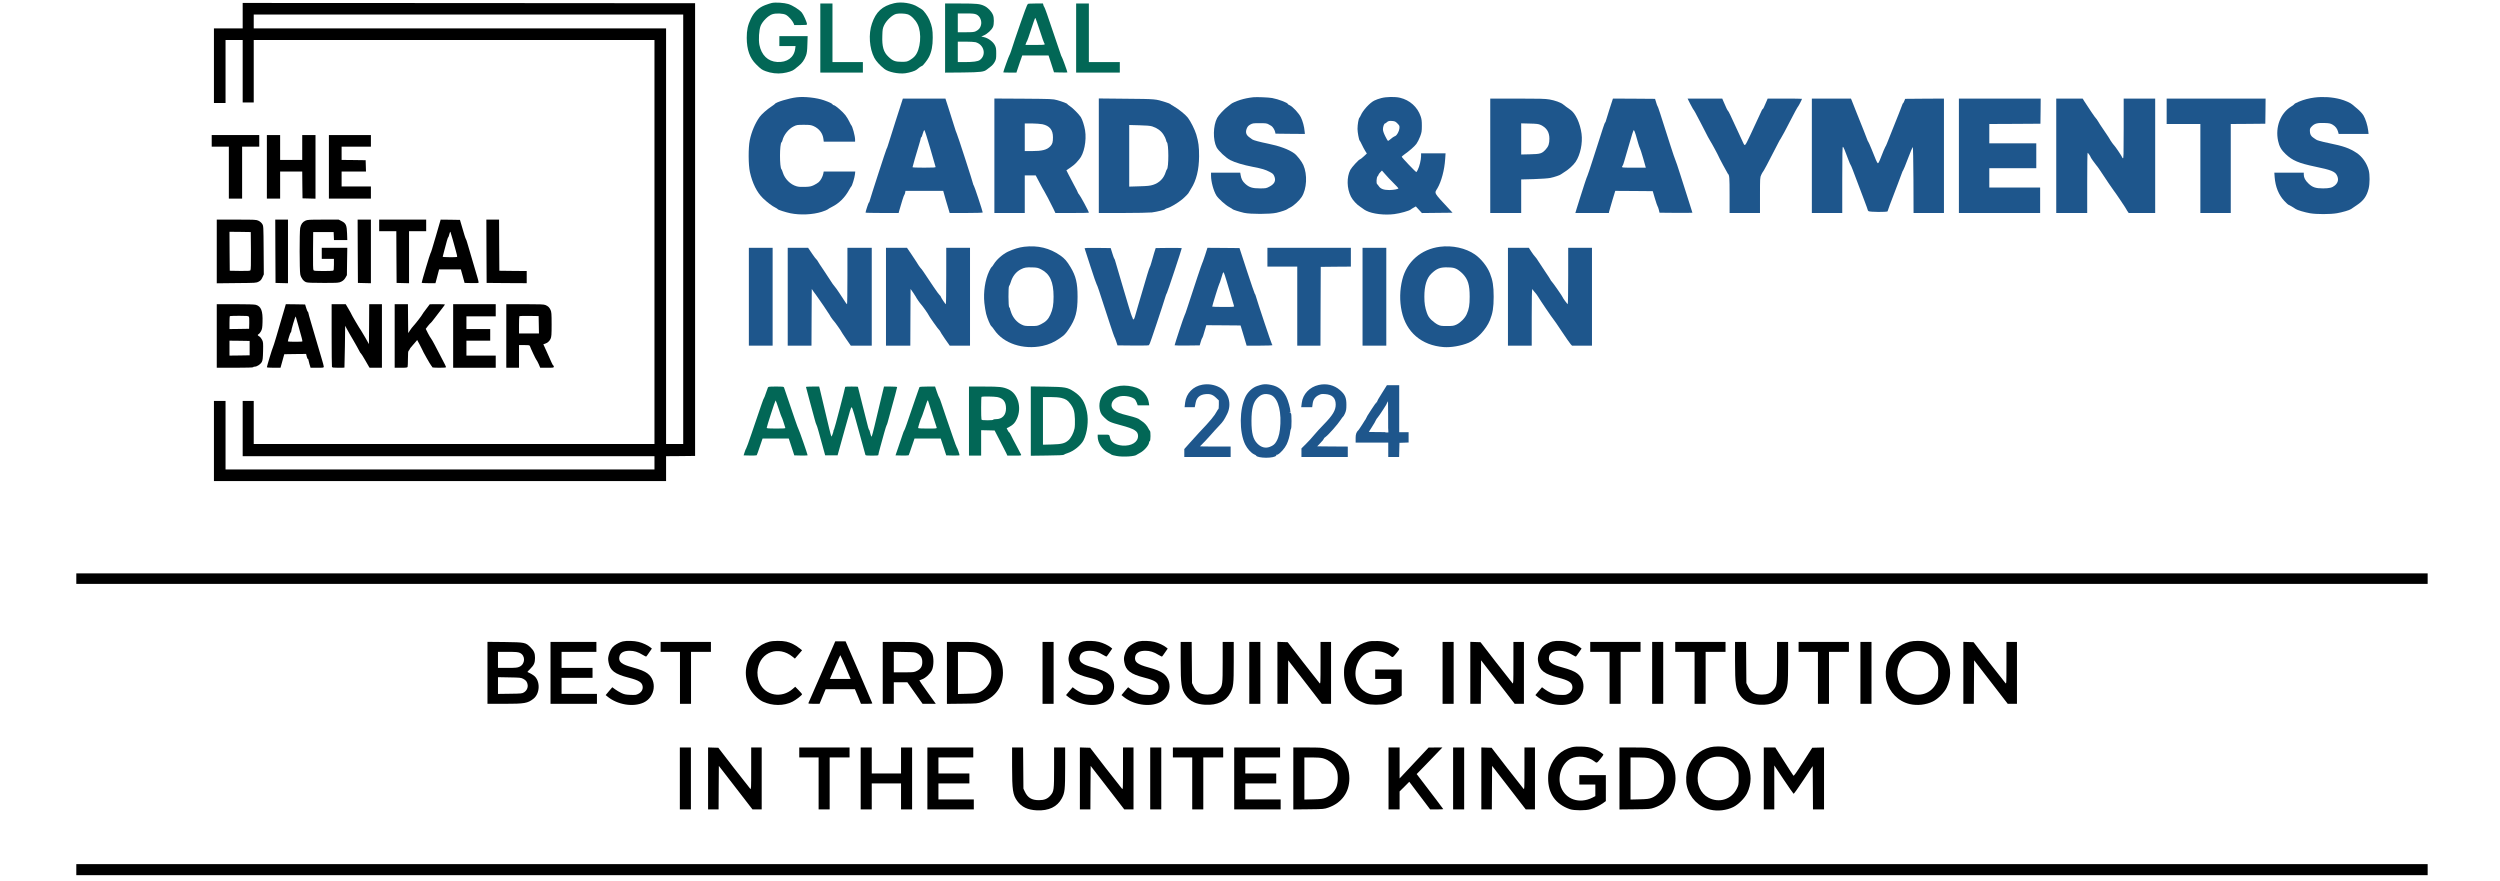 <svg width="193" height="68" viewBox="0 0 193 68" fill="none" xmlns="http://www.w3.org/2000/svg"><path d="M59.586 0.228C59.492 0.245 59.257 0.326 59.061 0.398C58.557 0.595 58.224 0.915 57.968 1.44C57.73 1.943 57.648 2.319 57.648 2.924C57.653 3.838 57.879 4.473 58.37 4.964C58.749 5.34 58.809 5.382 59.116 5.498C59.522 5.651 60.008 5.707 60.418 5.651C60.819 5.6 61.199 5.472 61.331 5.352C61.382 5.306 61.523 5.19 61.647 5.096C61.911 4.892 62.103 4.623 62.223 4.29C62.291 4.102 62.317 3.906 62.33 3.415L62.351 2.788H61.258H60.166V3.172V3.556H60.789H61.416L61.386 3.778C61.297 4.439 60.759 4.832 60 4.785C59.283 4.742 58.784 4.26 58.626 3.466C58.549 3.074 58.596 2.314 58.72 1.998C58.856 1.653 59.3 1.205 59.616 1.102C59.906 1.004 60.461 1.03 60.682 1.149C60.866 1.243 61.178 1.597 61.263 1.794L61.318 1.934H61.809C62.223 1.934 62.3 1.926 62.3 1.866C62.3 1.734 62.031 1.128 61.903 0.974C61.719 0.748 61.19 0.415 60.853 0.309C60.537 0.211 59.868 0.168 59.586 0.228Z" fill="#026756"></path><path d="M69.024 0.249C68.107 0.467 67.624 0.911 67.313 1.824C67.036 2.626 67.117 3.736 67.496 4.461C67.629 4.717 67.927 5.046 68.273 5.319C68.58 5.566 69.357 5.724 69.89 5.656C70.232 5.609 70.663 5.472 70.765 5.378C70.876 5.272 71.132 5.092 71.175 5.092C71.239 5.092 71.597 4.636 71.713 4.405C71.917 4.004 72.007 3.543 72.007 2.916C72.007 2.293 71.96 2.033 71.746 1.525C71.623 1.235 71.303 0.795 71.158 0.719C71.111 0.693 70.978 0.612 70.859 0.535C70.411 0.241 69.588 0.113 69.024 0.249ZM70.082 1.107C70.334 1.192 70.671 1.529 70.838 1.871C71.179 2.554 71.068 3.829 70.629 4.329C70.539 4.435 70.36 4.576 70.236 4.644C70.027 4.76 69.967 4.772 69.6 4.772C69.114 4.772 68.917 4.7 68.589 4.384C68.209 4.026 68.085 3.603 68.115 2.763C68.128 2.276 68.145 2.182 68.248 1.96C68.423 1.585 68.849 1.175 69.169 1.077C69.365 1.022 69.873 1.034 70.082 1.107Z" fill="#026756"></path><path d="M18.735 1.209V2.19H17.625H16.516V5.071V7.951H16.964H17.412V5.519V3.087H18.073H18.735V5.497V7.908H19.161H19.588V5.497V3.087H35.056H50.525V18.683V34.279H35.056H19.588V32.615V30.951H19.161H18.735V33.085V35.218H34.63H50.525V35.73V36.242H33.968H17.412V33.597V30.951H16.964H16.516V34.045V37.139H33.968H51.421V36.178V35.218L52.543 35.21L53.661 35.197V17.723V0.249L36.2 0.236L18.735 0.228V1.209ZM52.744 17.701V34.279H52.082H51.421V18.235V2.19H35.504H19.588V1.657V1.124H36.166H52.744V17.701Z" fill="black"></path><path d="M63.328 2.937V5.604H64.971H66.614V5.199V4.793H65.44H64.267V2.532V0.27H63.797H63.328V2.937Z" fill="#026756"></path><path d="M72.961 2.941V5.608L74.318 5.596C75.743 5.579 75.965 5.549 76.195 5.361C76.247 5.318 76.375 5.22 76.481 5.139C76.601 5.054 76.725 4.904 76.793 4.776C76.895 4.584 76.908 4.512 76.908 4.132C76.908 3.769 76.895 3.675 76.805 3.496C76.677 3.232 76.298 2.946 75.982 2.873L75.756 2.818L75.935 2.741C76.221 2.621 76.562 2.306 76.661 2.071C76.746 1.87 76.746 1.367 76.661 1.162C76.545 0.876 76.26 0.582 75.982 0.454C75.649 0.296 75.389 0.27 74.156 0.27H72.961V2.941ZM75.38 1.119C75.658 1.247 75.82 1.623 75.73 1.947C75.675 2.161 75.56 2.297 75.342 2.408C75.205 2.476 75.09 2.489 74.561 2.489H73.942V1.764V1.038H74.574C75.099 1.038 75.231 1.055 75.38 1.119ZM75.312 3.257C75.973 3.441 76.17 4.243 75.645 4.631C75.5 4.742 75.124 4.793 74.489 4.793H73.942V4.004V3.215H74.552C74.885 3.215 75.227 3.236 75.312 3.257Z" fill="#026756"></path><path d="M79.331 0.33C79.331 0.364 79.314 0.398 79.288 0.407C79.254 0.42 78.362 2.963 78.063 3.919C78.004 4.106 77.935 4.273 77.918 4.286C77.888 4.303 77.453 5.523 77.453 5.587C77.453 5.596 77.684 5.604 77.961 5.604H78.469L78.52 5.442C78.55 5.357 78.648 5.058 78.742 4.781L78.917 4.281H79.932H80.948L81.161 4.93L81.37 5.583L81.887 5.596C82.173 5.6 82.403 5.6 82.403 5.591C82.403 5.527 82.006 4.426 81.976 4.409C81.959 4.397 81.904 4.264 81.857 4.111C81.806 3.957 81.592 3.326 81.379 2.703C81.165 2.08 80.914 1.341 80.82 1.06C80.722 0.778 80.628 0.539 80.611 0.526C80.59 0.513 80.56 0.449 80.547 0.385L80.517 0.27H79.924C79.442 0.27 79.331 0.283 79.331 0.33ZM80.269 2.348C80.44 2.886 80.598 3.326 80.615 3.334C80.636 3.343 80.653 3.377 80.653 3.411C80.653 3.462 80.521 3.471 79.911 3.471H79.164L79.211 3.33C79.237 3.257 79.271 3.185 79.288 3.172C79.305 3.159 79.446 2.754 79.604 2.263C79.761 1.777 79.902 1.38 79.924 1.38C79.941 1.38 80.094 1.815 80.269 2.348Z" fill="#026756"></path><path d="M83.078 2.937V5.604H84.764H86.449V5.199V4.793H85.254H84.06V2.532V0.27H83.569H83.078V2.937Z" fill="#026756"></path><path d="M61.512 7.511C60.91 7.58 59.877 7.895 59.822 8.023C59.813 8.04 59.698 8.126 59.57 8.211C59.224 8.437 58.798 8.813 58.644 9.026C58.294 9.513 58.013 10.183 57.88 10.831C57.765 11.407 57.769 12.73 57.893 13.285C58.089 14.16 58.435 14.851 58.904 15.307C59.233 15.623 59.626 15.922 59.882 16.041C59.967 16.084 60.039 16.131 60.039 16.148C60.039 16.191 60.654 16.387 61.021 16.464C61.78 16.617 62.74 16.575 63.44 16.353C63.658 16.285 63.858 16.199 63.893 16.169C63.922 16.135 64.072 16.05 64.225 15.973C64.776 15.696 65.22 15.261 65.544 14.672C65.621 14.531 65.698 14.407 65.719 14.394C65.779 14.356 65.979 13.703 66.001 13.468L66.026 13.242H64.81H63.59L63.56 13.4C63.521 13.618 63.359 13.925 63.21 14.057C63.146 14.117 62.975 14.224 62.834 14.292C62.617 14.394 62.514 14.416 62.148 14.428C61.836 14.441 61.648 14.428 61.482 14.377C61.021 14.245 60.586 13.81 60.44 13.336C60.398 13.204 60.351 13.084 60.334 13.071C60.176 12.96 60.176 11.079 60.338 10.98C60.359 10.968 60.389 10.899 60.407 10.831C60.504 10.417 60.884 9.944 61.273 9.756C61.495 9.645 61.55 9.636 62.049 9.636C62.527 9.636 62.608 9.649 62.817 9.739C63.244 9.935 63.517 10.293 63.568 10.729L63.594 10.938H64.802H66.013V10.776C66.013 10.498 65.804 9.726 65.71 9.658C65.694 9.645 65.634 9.53 65.574 9.402C65.518 9.274 65.378 9.043 65.267 8.894C65.058 8.621 64.481 8.122 64.371 8.122C64.337 8.122 64.294 8.096 64.277 8.062C64.23 7.985 64.055 7.9 63.611 7.742C63.052 7.545 62.1 7.439 61.512 7.511Z" fill="#1E568C"></path><path d="M96.757 7.507C96.398 7.546 96.061 7.614 95.75 7.712C95.438 7.81 95.075 7.973 95.028 8.032C95.016 8.049 94.909 8.13 94.79 8.22C94.516 8.416 94.068 8.899 93.962 9.108C93.646 9.722 93.629 10.793 93.919 11.369C94.06 11.642 94.636 12.184 94.977 12.359C95.331 12.543 95.984 12.739 96.714 12.88C97.439 13.021 97.678 13.093 98.016 13.268C98.246 13.388 98.305 13.439 98.37 13.592C98.523 13.942 98.404 14.198 97.994 14.412C97.76 14.536 97.717 14.544 97.273 14.544C96.692 14.544 96.441 14.467 96.142 14.198C95.924 14.006 95.826 13.819 95.775 13.507L95.745 13.328H94.619H93.492V13.571C93.492 14.032 93.689 14.745 93.906 15.095C94.06 15.338 94.61 15.833 94.905 15.991C95.033 16.059 95.144 16.131 95.156 16.148C95.186 16.191 95.639 16.336 96.035 16.43C96.526 16.541 98.058 16.541 98.549 16.426C98.903 16.345 99.342 16.195 99.381 16.144C99.394 16.127 99.496 16.072 99.616 16.012C99.876 15.884 100.311 15.483 100.49 15.205C100.887 14.587 100.943 13.477 100.618 12.743C100.495 12.462 100.128 11.992 99.914 11.839C99.479 11.527 98.771 11.267 97.883 11.088C97.269 10.964 96.752 10.827 96.676 10.763C96.65 10.742 96.548 10.665 96.449 10.597C96.198 10.422 96.134 10.204 96.249 9.923C96.313 9.769 96.377 9.697 96.522 9.615C96.697 9.517 96.757 9.509 97.248 9.509C97.704 9.509 97.802 9.522 97.926 9.594C98.003 9.641 98.101 9.697 98.144 9.718C98.25 9.778 98.404 10.021 98.438 10.179L98.468 10.319L99.603 10.332L100.738 10.341L100.717 10.14C100.687 9.782 100.571 9.347 100.431 9.061C100.281 8.749 99.79 8.22 99.565 8.126C99.488 8.096 99.424 8.054 99.424 8.032C99.424 7.934 98.681 7.653 98.208 7.567C97.926 7.516 97.025 7.482 96.757 7.507Z" fill="#1E568C"></path><path d="M106.635 7.572C106.46 7.614 106.213 7.704 106.089 7.768C105.735 7.947 105.205 8.532 105.048 8.912C105.018 8.98 104.975 9.061 104.945 9.091C104.877 9.159 104.8 9.624 104.8 9.953C104.8 10.213 104.911 10.81 104.967 10.853C104.984 10.866 105.056 10.998 105.129 11.152C105.197 11.305 105.317 11.523 105.389 11.643L105.521 11.852L105.278 12.078C105.146 12.201 105.013 12.304 104.988 12.304C104.907 12.304 104.348 12.918 104.245 13.115C103.955 13.686 103.972 14.54 104.288 15.171C104.429 15.453 104.728 15.782 105.009 15.961C105.141 16.046 105.257 16.127 105.269 16.144C105.282 16.161 105.372 16.217 105.474 16.268C105.957 16.515 106.882 16.627 107.642 16.528C108.069 16.477 108.803 16.272 108.91 16.174C108.939 16.144 109.042 16.08 109.136 16.029L109.302 15.935L109.537 16.191L109.771 16.447L110.953 16.434L112.136 16.422L111.918 16.187C110.646 14.817 110.719 14.95 110.971 14.531C111.273 14.015 111.517 13.115 111.568 12.27L111.598 11.835H110.651H109.707V12.061C109.707 12.334 109.579 12.867 109.451 13.11C109.404 13.209 109.353 13.285 109.345 13.285C109.285 13.285 108.214 12.159 108.214 12.099C108.214 12.082 108.295 12.014 108.393 11.941C108.807 11.651 109.2 11.305 109.345 11.109C109.43 10.994 109.558 10.742 109.631 10.546C109.75 10.23 109.767 10.14 109.767 9.722C109.767 9.347 109.75 9.197 109.673 8.976C109.426 8.254 108.833 7.725 108.077 7.546C107.698 7.456 107.028 7.469 106.635 7.572ZM107.885 9.534C108.043 9.697 108.052 9.718 108.035 9.914C108.013 10.14 107.838 10.452 107.71 10.503C107.612 10.537 107.403 10.682 107.279 10.798C107.224 10.849 107.16 10.883 107.143 10.87C107.122 10.857 107.028 10.695 106.934 10.503C106.814 10.256 106.763 10.102 106.763 9.97C106.763 9.786 106.857 9.53 106.925 9.53C106.946 9.53 106.998 9.492 107.049 9.449C107.164 9.338 107.258 9.317 107.51 9.342C107.685 9.36 107.749 9.394 107.885 9.534ZM107.57 14.122C107.783 14.335 107.958 14.523 107.958 14.536C107.958 14.6 107.595 14.668 107.254 14.672C106.823 14.672 106.571 14.578 106.434 14.361C106.392 14.297 106.341 14.233 106.315 14.216C106.238 14.16 106.264 13.695 106.349 13.61C106.388 13.567 106.422 13.511 106.422 13.486C106.422 13.46 106.481 13.379 106.554 13.302L106.686 13.166L106.934 13.447C107.066 13.605 107.352 13.908 107.57 14.122Z" fill="#1E568C"></path><path d="M178.684 7.529C178.522 7.55 178.232 7.601 178.049 7.653C177.703 7.738 177.127 7.981 177.127 8.037C177.127 8.054 177.012 8.143 176.867 8.233C176.047 8.745 175.642 9.812 175.868 10.874C175.958 11.305 176.12 11.583 176.449 11.894C176.969 12.389 177.46 12.598 178.723 12.863C179.965 13.119 180.259 13.238 180.413 13.541C180.562 13.836 180.507 14.105 180.246 14.322C180.046 14.489 179.837 14.54 179.346 14.544C178.761 14.544 178.522 14.463 178.211 14.164C177.963 13.925 177.852 13.712 177.852 13.477V13.328H176.717H175.578L175.604 13.678C175.659 14.416 175.915 15.052 176.346 15.508C176.5 15.671 176.641 15.803 176.658 15.803C176.692 15.803 177.161 16.076 177.238 16.14C177.323 16.213 177.955 16.4 178.339 16.464C178.842 16.55 179.896 16.55 180.417 16.46C180.818 16.392 181.398 16.221 181.492 16.144C181.522 16.119 181.718 15.986 181.928 15.85C182.465 15.496 182.713 15.15 182.862 14.548C182.952 14.177 182.956 13.482 182.866 13.145C182.725 12.607 182.363 12.086 181.932 11.805C181.377 11.438 180.912 11.275 179.773 11.045C179.239 10.938 178.83 10.823 178.791 10.768C178.778 10.755 178.697 10.699 178.608 10.644C178.407 10.52 178.322 10.358 178.322 10.102C178.322 9.931 178.343 9.884 178.484 9.744C178.697 9.53 178.915 9.475 179.452 9.496C179.828 9.509 179.905 9.526 180.084 9.628C180.306 9.761 180.43 9.927 180.502 10.179L180.545 10.341H181.697H182.854L182.824 10.076C182.777 9.684 182.619 9.176 182.457 8.907C182.367 8.762 182.188 8.566 181.996 8.404C181.821 8.263 181.642 8.109 181.595 8.067C181.471 7.947 181.023 7.751 180.669 7.657C180.046 7.495 179.355 7.448 178.684 7.529Z" fill="#1E568C"></path><path d="M69.154 9.308C68.856 10.238 68.583 11.109 68.544 11.237C68.506 11.365 68.459 11.48 68.442 11.493C68.416 11.514 67.2 15.257 67.136 15.513C67.123 15.581 67.098 15.632 67.076 15.632C67.051 15.632 66.82 16.332 66.82 16.413C66.82 16.43 67.396 16.443 68.1 16.443H69.376L69.423 16.259C69.556 15.769 69.782 15.056 69.812 15.043C69.833 15.035 69.858 14.962 69.876 14.881L69.901 14.736H71.361H72.816L73.02 15.453C73.136 15.845 73.247 16.23 73.272 16.302L73.315 16.443H74.591C75.295 16.443 75.867 16.426 75.867 16.404C75.867 16.319 75.209 14.331 75.175 14.318C75.158 14.309 75.141 14.279 75.141 14.258C75.141 14.177 73.891 10.319 73.857 10.298C73.84 10.285 73.742 9.999 73.639 9.658C73.532 9.317 73.345 8.719 73.217 8.322L72.986 7.61H71.343H69.701L69.154 9.308ZM71.809 11.438C72.026 12.206 72.218 12.858 72.227 12.888C72.244 12.931 72.06 12.944 71.348 12.944C70.853 12.944 70.447 12.931 70.447 12.91C70.447 12.867 70.75 11.817 70.938 11.211C71.019 10.947 71.087 10.704 71.087 10.665C71.087 10.627 71.105 10.597 71.126 10.597C71.147 10.597 71.198 10.473 71.237 10.319C71.279 10.166 71.335 10.042 71.361 10.042C71.386 10.042 71.587 10.669 71.809 11.438Z" fill="#1E568C"></path><path d="M76.766 12.023V16.443H77.939H79.112V14.992V13.541H79.535H79.957L80.265 14.126C80.435 14.45 80.585 14.724 80.602 14.736C80.632 14.762 81.126 15.705 81.331 16.132L81.477 16.443H82.769C83.482 16.443 84.062 16.435 84.062 16.422C84.062 16.332 83.388 15.086 83.286 14.984C83.243 14.941 83.209 14.886 83.209 14.86C83.209 14.835 83.077 14.57 82.91 14.271C82.748 13.973 82.552 13.597 82.471 13.435L82.326 13.145L82.637 12.936C82.803 12.825 83.004 12.658 83.081 12.569C83.153 12.483 83.26 12.364 83.311 12.304C83.687 11.89 83.896 10.857 83.768 10.064C83.708 9.693 83.555 9.215 83.439 9.04C83.294 8.818 82.812 8.331 82.603 8.199C82.492 8.127 82.398 8.05 82.398 8.033C82.398 7.99 82.006 7.841 81.609 7.73C81.28 7.64 81.182 7.636 79.019 7.619L76.766 7.606V12.023ZM80.474 9.59C81.033 9.714 81.289 10.025 81.289 10.601C81.289 10.977 81.246 11.122 81.084 11.293C80.824 11.57 80.452 11.664 79.637 11.664H79.112V10.597V9.53H79.659C79.957 9.535 80.324 9.56 80.474 9.59Z" fill="#1E568C"></path><path d="M84.828 12.022V16.443H86.697C87.73 16.443 88.724 16.422 88.925 16.4C89.313 16.349 89.949 16.195 89.949 16.148C89.949 16.131 90.034 16.093 90.141 16.063C90.384 15.991 90.913 15.675 91.25 15.402C91.489 15.205 91.784 14.902 91.784 14.847C91.784 14.834 91.86 14.706 91.954 14.561C92.355 13.938 92.564 13.102 92.569 12.069C92.573 11.335 92.522 10.96 92.355 10.392C92.236 9.999 91.937 9.402 91.707 9.091C91.527 8.856 90.973 8.408 90.61 8.203C90.469 8.126 90.35 8.045 90.341 8.028C90.333 8.011 90.171 7.947 89.978 7.887C89.202 7.64 89.227 7.644 86.953 7.623L84.828 7.601V12.022ZM88.946 9.756C89.326 9.88 89.611 10.081 89.803 10.366C89.902 10.511 89.995 10.704 90.013 10.793C90.03 10.887 90.059 10.968 90.081 10.981C90.23 11.075 90.234 12.961 90.085 13.072C90.068 13.085 90.025 13.178 89.991 13.285C89.846 13.767 89.501 14.117 89.014 14.271C88.788 14.343 88.583 14.365 87.956 14.382L87.175 14.407V12.026V9.65L87.956 9.671C88.493 9.684 88.797 9.709 88.946 9.756Z" fill="#1E568C"></path><path d="M115.047 12.026V16.443H116.242H117.436V15.146V13.853L118.409 13.827C118.972 13.81 119.502 13.772 119.677 13.738C119.98 13.678 120.47 13.511 120.509 13.456C120.521 13.439 120.616 13.379 120.722 13.315C121.055 13.123 121.469 12.752 121.64 12.492C122.002 11.945 122.19 11.053 122.096 10.328C121.989 9.513 121.627 8.736 121.217 8.463C121.089 8.378 120.765 8.139 120.658 8.049C120.5 7.917 120.022 7.746 119.617 7.678C119.284 7.623 118.84 7.61 117.129 7.61H115.047V12.026ZM118.93 9.641C119.391 9.85 119.613 10.196 119.613 10.699C119.613 11.088 119.549 11.288 119.344 11.519C119.045 11.856 118.926 11.894 118.132 11.911L117.436 11.928V10.725V9.522L118.089 9.539C118.627 9.551 118.772 9.568 118.93 9.641Z" fill="#1E568C"></path><path d="M124.237 8.48C124.083 8.958 123.955 9.372 123.955 9.394C123.955 9.419 123.938 9.445 123.917 9.453C123.883 9.466 123.772 9.799 123.013 12.176C122.769 12.94 122.56 13.571 122.543 13.584C122.517 13.605 122.236 14.446 121.967 15.312C121.882 15.594 121.766 15.965 121.711 16.131L121.617 16.443H122.91H124.203L124.233 16.302C124.25 16.23 124.361 15.845 124.48 15.449L124.698 14.736L126.144 14.745L127.591 14.757L127.762 15.333C127.856 15.649 127.949 15.918 127.967 15.931C127.984 15.944 128.026 16.059 128.06 16.187L128.116 16.422L129.388 16.434C130.083 16.439 130.655 16.434 130.655 16.422C130.655 16.413 130.54 16.05 130.403 15.624C130.266 15.193 129.977 14.288 129.759 13.605C129.545 12.927 129.353 12.359 129.336 12.346C129.319 12.334 129.149 11.826 128.952 11.216C128.137 8.651 127.996 8.229 127.967 8.207C127.949 8.194 127.898 8.062 127.856 7.909L127.77 7.631L126.144 7.618L124.519 7.61L124.237 8.48ZM126.277 10.392C126.332 10.588 126.426 10.9 126.477 11.088C126.533 11.275 126.588 11.438 126.605 11.45C126.623 11.463 126.729 11.805 126.848 12.206L127.058 12.944H126.127C125.257 12.944 125.197 12.94 125.223 12.867C125.24 12.829 125.261 12.786 125.278 12.773C125.291 12.76 125.351 12.598 125.402 12.41C125.458 12.223 125.598 11.741 125.714 11.344C125.833 10.943 125.965 10.49 126.012 10.328C126.059 10.17 126.115 10.042 126.136 10.042C126.153 10.042 126.217 10.2 126.277 10.392Z" fill="#1E568C"></path><path d="M130.477 8.002C130.588 8.22 130.691 8.408 130.704 8.421C130.755 8.459 130.9 8.719 131.318 9.53C131.54 9.965 131.783 10.435 131.856 10.575C131.928 10.716 132.009 10.857 132.031 10.883C132.086 10.947 132.671 12.031 132.671 12.065C132.671 12.099 133.362 13.388 133.392 13.413C133.511 13.516 133.524 13.669 133.524 15.035V16.443H134.698H135.871V15.069C135.871 13.746 135.875 13.691 135.965 13.503C136.016 13.396 136.068 13.298 136.084 13.285C136.14 13.238 136.464 12.632 137.309 10.981C137.373 10.853 137.441 10.738 137.458 10.725C137.488 10.699 137.966 9.816 138.214 9.317C138.482 8.783 138.786 8.233 138.824 8.203C138.854 8.182 139.114 7.674 139.114 7.631C139.114 7.618 138.517 7.61 137.787 7.61H136.464L136.379 7.81C136.2 8.241 136.11 8.421 136.084 8.421C136.05 8.421 136.05 8.421 135.679 9.231C134.766 11.203 134.775 11.19 134.672 11.194C134.655 11.194 134.591 11.075 134.527 10.925C134.463 10.78 134.258 10.345 134.079 9.957C133.895 9.568 133.678 9.095 133.588 8.899C133.499 8.707 133.413 8.549 133.396 8.549C133.371 8.549 133.243 8.288 133.034 7.789L132.957 7.61H131.617H130.281L130.477 8.002Z" fill="#1E568C"></path><path d="M139.875 12.026V16.443H141.048H142.222V13.878C142.222 11.89 142.235 11.318 142.273 11.331C142.32 11.348 142.41 11.561 142.717 12.389C142.781 12.564 142.849 12.718 142.866 12.73C142.883 12.743 142.956 12.914 143.032 13.114C143.434 14.181 143.707 14.911 143.933 15.496C144.069 15.858 144.185 16.17 144.185 16.195C144.185 16.217 144.21 16.264 144.244 16.298C144.321 16.375 145.721 16.387 145.721 16.311C145.721 16.268 145.921 15.739 146.51 14.203C146.638 13.874 146.775 13.507 146.813 13.392C146.852 13.272 146.899 13.166 146.92 13.153C146.941 13.14 147.108 12.73 147.291 12.244C147.475 11.758 147.645 11.356 147.667 11.352C147.688 11.348 147.709 12.368 147.718 13.891L147.726 16.443H148.9H150.073V12.026V7.61L148.575 7.618L147.078 7.631L147.01 7.802C146.971 7.896 146.929 7.977 146.907 7.985C146.89 7.994 146.873 8.02 146.873 8.041C146.873 8.062 146.749 8.382 146.6 8.749C146.45 9.12 146.199 9.748 146.041 10.149C145.648 11.143 145.589 11.297 145.554 11.322C145.529 11.344 145.341 11.792 145.124 12.355C145.072 12.492 145.004 12.602 144.974 12.602C144.949 12.602 144.876 12.483 144.816 12.334C144.757 12.188 144.607 11.817 144.484 11.514C144.36 11.207 144.244 10.951 144.227 10.938C144.21 10.925 144.18 10.87 144.163 10.81C144.146 10.751 144.01 10.405 143.865 10.042C143.715 9.679 143.468 9.052 143.31 8.655C143.156 8.254 142.994 7.857 142.96 7.768L142.892 7.61H141.381H139.875V12.026Z" fill="#1E568C"></path><path d="M151.227 12.026V16.443H154.363H157.499V15.461V14.48H155.536H153.574V13.733V12.986H155.387H157.201V12.026V11.066H155.387H153.574V10.319V9.573L155.549 9.564L157.521 9.551L157.534 8.579L157.542 7.61H154.384H151.227V12.026Z" fill="#1E568C"></path><path d="M158.742 12.026V16.443H159.937H161.132V14.117C161.132 12.837 161.145 11.792 161.166 11.792C161.196 11.792 161.388 12.069 161.388 12.112C161.388 12.15 161.708 12.611 161.819 12.735C161.874 12.794 162.007 12.974 162.113 13.136C162.574 13.836 163.112 14.634 163.167 14.693C163.248 14.779 164.161 16.136 164.161 16.17C164.161 16.183 164.2 16.251 164.251 16.319L164.336 16.443H165.361H166.38V12.026V7.61H165.164H163.948V9.94C163.948 12.009 163.94 12.265 163.884 12.218C163.85 12.188 163.82 12.146 163.82 12.124C163.82 12.078 163.283 11.284 163.206 11.216C163.15 11.169 162.881 10.785 162.881 10.755C162.881 10.742 162.694 10.456 162.463 10.119C162.233 9.786 161.998 9.428 161.943 9.325C161.887 9.227 161.827 9.146 161.815 9.146C161.789 9.146 161.174 8.246 160.918 7.832L160.782 7.61H159.762H158.742V12.026Z" fill="#1E568C"></path><path d="M167.266 8.591V9.573H168.567H169.868V13.008V16.443H171.042H172.215V13.008V9.573L173.551 9.564L174.882 9.551L174.895 8.579L174.904 7.61H171.085H167.266V8.591Z" fill="#1E568C"></path><path d="M16.344 10.874V11.322H17.005H17.667V13.328V15.333H18.179H18.691V13.328V11.322H19.352H20.014V10.874V10.426H18.179H16.344V10.874Z" fill="black"></path><path d="M20.602 12.88V15.333H21.114H21.626V14.288V13.242H22.479H23.332L23.341 14.275L23.354 15.312L23.857 15.325L24.357 15.338V12.88V10.426H23.845H23.332V11.386V12.346H22.479H21.626V11.386V10.426H21.114H20.602V12.88Z" fill="black"></path><path d="M25.391 12.88V15.333H27.012H28.634V14.864V14.395H27.503H26.372V13.818V13.242H27.311H28.254L28.241 12.803L28.228 12.368L27.302 12.355L26.372 12.346V11.834V11.322H27.503H28.634V10.874V10.426H27.012H25.391V12.88Z" fill="black"></path><path d="M16.734 19.413V21.871L18.262 21.854C19.76 21.841 19.79 21.841 19.969 21.743C20.114 21.666 20.178 21.593 20.259 21.414L20.366 21.184L20.353 19.315C20.34 17.45 20.34 17.445 20.242 17.288C20.186 17.198 20.071 17.096 19.96 17.044C19.79 16.959 19.709 16.955 18.258 16.955H16.734V19.413ZM19.372 19.361C19.38 20.407 19.367 20.821 19.333 20.868C19.29 20.915 19.128 20.923 18.509 20.915L17.737 20.902L17.724 19.396L17.716 17.894L18.535 17.902L19.359 17.915L19.372 19.361Z" fill="black"></path><path d="M21.259 19.396L21.271 21.841L21.753 21.854L22.232 21.866V19.409V16.955H21.741H21.25L21.259 19.396Z" fill="black"></path><path d="M23.577 17.036C23.355 17.138 23.231 17.313 23.175 17.599C23.116 17.902 23.12 20.902 23.18 21.175C23.239 21.461 23.427 21.709 23.632 21.785C23.752 21.828 24.093 21.841 24.968 21.841C26.111 21.841 26.145 21.837 26.346 21.743C26.491 21.67 26.581 21.585 26.666 21.444L26.781 21.243L26.794 20.185L26.811 19.131H25.825H24.84V19.558V19.985H25.309H25.779V20.428C25.779 20.791 25.766 20.876 25.71 20.898C25.672 20.91 25.33 20.923 24.946 20.923C24.413 20.923 24.242 20.91 24.204 20.864C24.17 20.825 24.157 20.394 24.166 19.361L24.178 17.915H24.968H25.757L25.77 18.222L25.783 18.534H26.299H26.811L26.794 18.03C26.773 17.39 26.709 17.241 26.376 17.07L26.145 16.955H24.951C23.875 16.955 23.735 16.963 23.577 17.036Z" fill="black"></path><path d="M27.618 19.396L27.631 21.841L28.134 21.854L28.634 21.866V19.409V16.955H28.121H27.609L27.618 19.396Z" fill="black"></path><path d="M29.273 17.403V17.851H29.935H30.596L30.605 19.844L30.618 21.841L31.1 21.854L31.578 21.866V19.857V17.851H32.239H32.901V17.403V16.955H31.087H29.273V17.403Z" fill="black"></path><path d="M33.942 17.219C33.899 17.369 33.771 17.804 33.66 18.192C33.545 18.581 33.408 19.041 33.357 19.216C33.306 19.391 33.25 19.545 33.233 19.558C33.199 19.583 32.559 21.73 32.555 21.828C32.555 21.849 32.794 21.862 33.088 21.862H33.617L33.656 21.721C33.677 21.649 33.737 21.405 33.796 21.188L33.899 20.795H34.739H35.58L35.627 20.974C35.657 21.077 35.721 21.312 35.772 21.499L35.866 21.841L36.408 21.854C36.826 21.862 36.95 21.854 36.95 21.811C36.946 21.717 36.886 21.486 36.523 20.283C36.331 19.639 36.135 18.965 36.084 18.79C36.037 18.615 35.981 18.461 35.964 18.448C35.939 18.431 35.836 18.107 35.584 17.232L35.508 16.976L34.765 16.963L34.018 16.955L33.942 17.219ZM34.944 18.47C35.021 18.751 35.136 19.169 35.2 19.396C35.264 19.622 35.307 19.822 35.294 19.835C35.256 19.869 34.176 19.861 34.176 19.822C34.176 19.801 34.232 19.588 34.3 19.34C34.368 19.097 34.454 18.768 34.496 18.606C34.539 18.448 34.586 18.32 34.603 18.32C34.62 18.32 34.658 18.214 34.688 18.081C34.722 17.949 34.756 17.868 34.774 17.902C34.791 17.932 34.867 18.188 34.944 18.47Z" fill="black"></path><path d="M37.556 19.396L37.568 21.841L39.117 21.854L40.662 21.862V21.393V20.923L39.608 20.915L38.55 20.902L38.537 18.926L38.528 16.955H38.038H37.547L37.556 19.396Z" fill="black"></path><path d="M79.061 19.05C78.682 19.093 78.242 19.229 77.811 19.43C77.406 19.626 76.936 20.036 76.723 20.39C76.646 20.518 76.565 20.624 76.544 20.624C76.527 20.624 76.445 20.765 76.365 20.932C76.049 21.597 75.908 22.545 75.993 23.39C76.023 23.663 76.083 24.042 76.13 24.23C76.224 24.593 76.454 25.131 76.535 25.182C76.565 25.199 76.668 25.331 76.766 25.476C77.474 26.517 78.989 27.021 80.483 26.705C80.96 26.603 81.383 26.419 81.814 26.116C82.176 25.864 82.249 25.792 82.505 25.412C83.034 24.623 83.188 24.064 83.188 22.907C83.188 21.845 83.06 21.316 82.646 20.624C82.368 20.164 82.193 19.959 81.865 19.728C81.024 19.144 80.124 18.926 79.061 19.05ZM80.376 20.795C81.05 21.137 81.336 21.759 81.336 22.907C81.336 23.539 81.272 23.893 81.088 24.294C80.93 24.648 80.73 24.849 80.367 25.028C80.09 25.165 80.06 25.169 79.586 25.169C79.134 25.169 79.074 25.16 78.852 25.049C78.511 24.883 78.221 24.55 78.076 24.166C78.016 24 77.965 23.838 77.965 23.803C77.965 23.774 77.939 23.739 77.913 23.727C77.841 23.705 77.833 22.131 77.901 22.084C77.926 22.067 77.982 21.939 78.025 21.798C78.165 21.328 78.43 20.987 78.81 20.791C79.087 20.65 79.223 20.629 79.68 20.642C80.055 20.654 80.128 20.667 80.376 20.795Z" fill="#1E568C"></path><path d="M111.168 19.05C109.704 19.238 108.599 20.202 108.258 21.585C108.057 22.391 108.04 23.227 108.21 24.025C108.552 25.647 109.747 26.667 111.454 26.795C112.025 26.837 112.798 26.701 113.387 26.458C114.022 26.189 114.726 25.442 115.021 24.721C115.238 24.179 115.311 23.735 115.311 22.907C115.311 22.08 115.238 21.636 115.021 21.094C114.799 20.548 114.334 19.967 113.856 19.639C113.152 19.152 112.119 18.926 111.168 19.05ZM112.444 20.765C112.567 20.825 112.781 20.991 112.913 21.128C113.327 21.555 113.459 21.986 113.459 22.907C113.459 23.552 113.408 23.859 113.229 24.256C113.096 24.563 112.747 24.913 112.439 25.058C112.226 25.156 112.149 25.169 111.71 25.169C111.262 25.169 111.198 25.16 110.984 25.054C110.856 24.99 110.643 24.828 110.506 24.7C110.314 24.508 110.246 24.401 110.156 24.154C110.011 23.739 109.96 23.424 109.96 22.903C109.96 22.062 110.135 21.478 110.494 21.132C110.924 20.718 111.189 20.62 111.804 20.642C112.141 20.65 112.256 20.676 112.444 20.765Z" fill="#1E568C"></path><path d="M57.812 22.907V26.684H58.73H59.647V22.907V19.131H58.73H57.812V22.907Z" fill="#1E568C"></path><path d="M60.812 22.907V26.684H61.73H62.647L62.656 24.495L62.669 22.31L62.814 22.523C62.895 22.639 62.985 22.767 63.019 22.801C63.091 22.882 64.055 24.299 64.055 24.324C64.055 24.358 64.32 24.742 64.376 24.785C64.435 24.836 64.951 25.566 64.951 25.6C64.951 25.613 65.114 25.865 65.314 26.155L65.681 26.684H66.488H67.299V22.907V19.131H66.36H65.421V21.307C65.421 22.502 65.408 23.484 65.391 23.484C65.357 23.479 65.297 23.394 64.79 22.609C64.653 22.395 64.482 22.161 64.414 22.088C64.346 22.011 64.222 21.841 64.141 21.704C64.06 21.568 63.808 21.188 63.586 20.859C63.36 20.531 63.151 20.211 63.117 20.142C63.087 20.078 63.044 20.027 63.027 20.027C63.01 20.027 62.861 19.827 62.69 19.579L62.387 19.131H61.597H60.812V22.907Z" fill="#1E568C"></path><path d="M68.398 22.907V26.684H69.337H70.276L70.285 24.499L70.297 22.31L70.502 22.6C70.613 22.758 70.703 22.899 70.703 22.912C70.703 22.95 71.04 23.437 71.121 23.514C71.211 23.603 71.684 24.277 71.684 24.316C71.684 24.367 72.465 25.468 72.525 25.502C72.555 25.519 72.58 25.557 72.58 25.579C72.58 25.604 72.747 25.86 72.947 26.155L73.319 26.684H74.1H74.885V22.907V19.131H73.967H73.05V21.307C73.05 22.502 73.037 23.484 73.02 23.484C72.977 23.484 72.623 22.946 72.623 22.89C72.623 22.865 72.589 22.822 72.546 22.792C72.504 22.762 72.29 22.468 72.068 22.139C71.249 20.906 71.155 20.774 71.104 20.731C71.048 20.684 70.801 20.322 70.703 20.147C70.669 20.083 70.498 19.827 70.327 19.579L70.02 19.131H69.209H68.398V22.907Z" fill="#1E568C"></path><path d="M83.736 19.187C83.748 19.221 83.953 19.848 84.188 20.582C84.427 21.32 84.636 21.93 84.657 21.943C84.674 21.96 84.76 22.178 84.845 22.438C85.519 24.52 86.005 25.984 86.027 26.001C86.044 26.014 86.104 26.168 86.164 26.343L86.27 26.663L87.49 26.675C88.532 26.684 88.715 26.675 88.715 26.624C88.715 26.59 88.732 26.556 88.754 26.547C88.779 26.539 89.752 23.637 90.004 22.801C90.03 22.72 90.064 22.643 90.081 22.63C90.111 22.609 91.233 19.229 91.233 19.161C91.233 19.144 90.781 19.135 90.226 19.14L89.219 19.152L89.091 19.558C89.022 19.78 88.929 20.108 88.882 20.283C88.835 20.458 88.779 20.612 88.762 20.625C88.732 20.642 88.502 21.401 88.114 22.737C88.084 22.831 87.973 23.215 87.862 23.59C87.751 23.966 87.636 24.367 87.606 24.478C87.55 24.678 87.469 24.725 87.439 24.567C87.431 24.525 87.409 24.478 87.397 24.465C87.38 24.452 87.252 24.068 87.119 23.612C86.983 23.155 86.786 22.498 86.684 22.148C86.185 20.475 86.121 20.253 86.091 20.134C86.078 20.066 86.048 19.997 86.031 19.985C86.01 19.972 85.942 19.78 85.873 19.558L85.745 19.152L84.73 19.14C83.885 19.131 83.719 19.14 83.736 19.187Z" fill="#1E568C"></path><path d="M93.027 19.716C92.92 20.04 92.822 20.313 92.809 20.326C92.784 20.347 92.203 22.088 91.695 23.654C91.572 24.043 91.456 24.363 91.439 24.371C91.409 24.384 90.68 26.586 90.68 26.658C90.68 26.671 91.115 26.68 91.648 26.675L92.617 26.663L92.698 26.385C92.745 26.232 92.792 26.099 92.813 26.087C92.843 26.065 92.907 25.878 93.048 25.37L93.125 25.105L94.448 25.114L95.77 25.126L95.805 25.233C95.822 25.293 95.928 25.643 96.039 26.01L96.24 26.684H97.239C97.81 26.684 98.233 26.667 98.233 26.646C98.233 26.624 98.216 26.599 98.199 26.59C98.168 26.581 97.076 23.317 96.931 22.801C96.914 22.741 96.884 22.686 96.867 22.673C96.85 22.66 96.577 21.862 96.261 20.902L95.689 19.152L94.452 19.14L93.214 19.131L93.027 19.716ZM94.686 21.67C95.002 22.754 95.242 23.548 95.267 23.62C95.297 23.693 95.237 23.697 94.439 23.697C93.966 23.697 93.582 23.684 93.582 23.671C93.582 23.599 94.102 21.926 94.132 21.905C94.149 21.892 94.205 21.734 94.256 21.551C94.388 21.09 94.43 20.987 94.473 21.034C94.495 21.056 94.589 21.341 94.686 21.67Z" fill="#1E568C"></path><path d="M97.844 19.857V20.582H98.996H100.148V23.633V26.684H101.044H101.94L101.949 23.642L101.962 20.603L103.127 20.59L104.287 20.582V19.857V19.131H101.066H97.844V19.857Z" fill="#1E568C"></path><path d="M105.188 22.907V26.684H106.105H107.022V22.907V19.131H106.105H105.188V22.907Z" fill="#1E568C"></path><path d="M116.414 22.907V26.684H117.332H118.249V24.508C118.249 23.087 118.262 22.331 118.292 22.331C118.317 22.331 118.334 22.344 118.334 22.361C118.334 22.383 118.407 22.477 118.497 22.575C118.586 22.673 118.697 22.822 118.74 22.903C118.864 23.121 119.837 24.559 119.917 24.64C119.956 24.678 120.25 25.101 120.566 25.583C120.886 26.061 121.193 26.505 121.253 26.569L121.36 26.684H122.132H122.9V22.907V19.131H121.983H121.065V21.307C121.065 22.502 121.048 23.484 121.031 23.484C120.997 23.484 120.639 22.997 120.639 22.95C120.639 22.907 119.922 21.875 119.806 21.751C119.747 21.687 119.7 21.623 119.7 21.602C119.7 21.585 119.512 21.294 119.282 20.957C119.051 20.62 118.812 20.258 118.744 20.142C118.68 20.032 118.578 19.886 118.513 19.822C118.449 19.758 118.313 19.575 118.211 19.417L118.027 19.131H117.221H116.414V22.907Z" fill="#1E568C"></path><path d="M16.734 25.937V28.391H18.142C19.051 28.391 19.551 28.373 19.551 28.348C19.551 28.322 19.602 28.305 19.666 28.305C19.845 28.305 20.127 28.113 20.216 27.934C20.28 27.802 20.297 27.648 20.31 27.098C20.323 26.479 20.319 26.411 20.233 26.236C20.182 26.129 20.084 26.009 20.016 25.971C19.871 25.886 19.862 25.847 19.973 25.792C20.016 25.766 20.097 25.664 20.152 25.566C20.233 25.408 20.255 25.305 20.267 24.866C20.297 24 20.157 23.645 19.743 23.53C19.632 23.5 19.06 23.483 18.155 23.483H16.734V25.937ZM19.205 24.439C19.239 24.478 19.252 24.653 19.243 24.939L19.231 25.382L18.475 25.395L17.716 25.404V24.921C17.716 24.653 17.729 24.422 17.746 24.409C17.759 24.392 18.083 24.38 18.463 24.38C19.005 24.38 19.167 24.392 19.205 24.439ZM19.273 26.876V27.43L18.497 27.443L17.716 27.452V26.876V26.3L18.497 26.308L19.273 26.321V26.876Z" fill="black"></path><path d="M21.946 23.897C21.882 24.128 21.767 24.525 21.685 24.785C21.609 25.041 21.447 25.6 21.323 26.022C21.199 26.445 21.084 26.799 21.071 26.812C21.041 26.833 20.602 28.28 20.602 28.352C20.602 28.373 20.828 28.391 21.131 28.391H21.655L21.801 27.866L21.946 27.345L22.786 27.332L23.631 27.324L23.678 27.516C23.704 27.622 23.742 27.708 23.764 27.708C23.785 27.708 23.802 27.729 23.802 27.755C23.802 27.785 23.84 27.938 23.887 28.096L23.977 28.391H24.485C24.963 28.391 24.997 28.386 24.997 28.309C24.997 28.263 24.924 27.981 24.83 27.678C24.741 27.379 24.566 26.786 24.442 26.364C24.318 25.941 24.122 25.284 24.011 24.9C23.896 24.516 23.802 24.179 23.802 24.145C23.802 24.115 23.785 24.081 23.764 24.072C23.742 24.064 23.687 23.936 23.64 23.782L23.554 23.505L22.812 23.492L22.065 23.483L21.946 23.897ZM23.034 25.148C23.132 25.51 23.247 25.928 23.29 26.073C23.332 26.219 23.354 26.347 23.341 26.359C23.307 26.394 22.223 26.389 22.223 26.359C22.223 26.266 22.415 25.66 22.445 25.66C22.462 25.66 22.479 25.634 22.479 25.604C22.475 25.476 22.799 24.388 22.829 24.435C22.842 24.465 22.936 24.785 23.034 25.148Z" fill="black"></path><path d="M25.602 25.869C25.602 27.183 25.614 28.284 25.627 28.322C25.648 28.378 25.734 28.391 26.118 28.391C26.374 28.391 26.587 28.386 26.591 28.378C26.596 28.374 26.613 27.644 26.626 26.761L26.647 25.148L26.775 25.391C26.848 25.527 27.065 25.916 27.27 26.257C27.471 26.598 27.675 26.97 27.731 27.081C27.782 27.192 27.842 27.281 27.859 27.281C27.876 27.281 28.034 27.529 28.209 27.836L28.524 28.386L29.007 28.391H29.485V25.937V23.483H28.994H28.503L28.495 25.024L28.482 26.564L28.196 26.056C28.038 25.779 27.889 25.527 27.863 25.497C27.799 25.429 27.138 24.307 27.138 24.273C27.138 24.256 27.035 24.072 26.916 23.867L26.69 23.483H26.148H25.602V25.869Z" fill="black"></path><path d="M30.469 25.937V28.391H30.955C31.361 28.391 31.446 28.378 31.467 28.322C31.48 28.284 31.493 28.002 31.493 27.686C31.493 27.234 31.506 27.11 31.557 27.068C31.591 27.038 31.621 26.991 31.621 26.965C31.621 26.94 31.71 26.82 31.817 26.705C31.924 26.586 32.056 26.436 32.107 26.368L32.206 26.248L32.406 26.616C32.513 26.816 32.602 26.991 32.602 27.004C32.602 27.059 33.225 28.16 33.294 28.228C33.336 28.271 33.37 28.322 33.37 28.348C33.37 28.373 33.575 28.391 33.904 28.391C34.284 28.391 34.437 28.378 34.437 28.339C34.437 28.314 34.288 28.011 34.104 27.669C33.925 27.328 33.678 26.859 33.562 26.628C33.443 26.398 33.315 26.176 33.276 26.129C33.234 26.086 33.127 25.899 33.033 25.719L32.867 25.387L33.042 25.16C33.14 25.037 33.234 24.934 33.247 24.934C33.264 24.934 33.4 24.768 33.55 24.567C33.695 24.367 33.938 24.051 34.087 23.867C34.232 23.68 34.352 23.522 34.352 23.505C34.352 23.492 34.087 23.483 33.767 23.483L33.178 23.488L32.892 23.867C32.73 24.076 32.602 24.256 32.602 24.273C32.602 24.311 32.09 24.977 31.928 25.148C31.851 25.229 31.723 25.391 31.651 25.506L31.514 25.715L31.501 24.597L31.493 23.483H30.981H30.469V25.937Z" fill="black"></path><path d="M34.984 25.937V28.391H36.627H38.27V27.921V27.452H37.139H36.008V26.876V26.3H36.926H37.844V25.852V25.404H36.926H36.008V24.913V24.422H37.139H38.27V23.953V23.483H36.627H34.984V25.937Z" fill="black"></path><path d="M39.086 25.937V28.391H39.577H40.068V27.516V26.641H40.473C40.823 26.641 40.887 26.65 40.908 26.714C40.981 26.927 41.36 27.729 41.407 27.776C41.437 27.806 41.518 27.955 41.587 28.109L41.706 28.391H42.231C42.726 28.391 42.756 28.386 42.756 28.305C42.756 28.258 42.739 28.22 42.717 28.22C42.7 28.22 42.641 28.13 42.593 28.015C42.547 27.904 42.38 27.537 42.227 27.196L41.945 26.577L42.065 26.539C42.265 26.475 42.423 26.338 42.504 26.155C42.572 26.001 42.585 25.864 42.585 25.041C42.585 24.222 42.572 24.081 42.504 23.931C42.41 23.727 42.316 23.637 42.103 23.547C41.975 23.496 41.706 23.483 40.516 23.483H39.086V25.937ZM41.595 25.071L41.608 25.745H40.836H40.068V25.092C40.068 24.729 40.08 24.422 40.097 24.405C40.114 24.392 40.456 24.384 40.852 24.388L41.582 24.401L41.595 25.071Z" fill="black"></path><path d="M86.47 29.786C85.963 29.859 85.591 30.017 85.297 30.294C84.93 30.636 84.781 31.224 84.93 31.736C84.99 31.941 85.049 32.031 85.267 32.244C85.583 32.551 85.685 32.602 86.534 32.829C87.584 33.11 87.857 33.281 87.857 33.657C87.857 34.135 87.35 34.446 86.654 34.399C86.154 34.361 85.766 34.135 85.702 33.831C85.634 33.533 85.672 33.554 85.186 33.554H84.742V33.699C84.742 34.186 85.084 34.715 85.54 34.945C85.677 35.014 85.8 35.082 85.813 35.103C85.826 35.12 85.997 35.167 86.197 35.201C86.701 35.299 87.665 35.235 87.772 35.095C87.785 35.082 87.887 35.022 87.998 34.967C88.331 34.8 88.711 34.356 88.711 34.135C88.711 34.1 88.736 34.066 88.766 34.053C88.83 34.032 88.839 33.311 88.775 33.264C88.753 33.247 88.698 33.166 88.659 33.081C88.566 32.876 88.356 32.641 88.164 32.522C88.079 32.47 87.998 32.415 87.985 32.398C87.926 32.321 87.627 32.214 87.098 32.082C86.428 31.916 86.282 31.86 86.035 31.681C85.626 31.382 85.796 30.828 86.359 30.627C86.697 30.508 87.281 30.584 87.563 30.785C87.631 30.832 87.712 30.96 87.755 31.079L87.832 31.293H88.275H88.719L88.689 31.088C88.617 30.58 88.237 30.115 87.746 29.936C87.362 29.795 86.85 29.735 86.47 29.786Z" fill="#026756"></path><path d="M92.846 29.799C92.167 29.914 91.672 30.426 91.595 31.088L91.566 31.335H91.86H92.15L92.201 31.075C92.287 30.618 92.577 30.367 93.067 30.324C93.451 30.29 93.678 30.371 93.959 30.64L94.198 30.87V31.233C94.198 31.45 94.181 31.608 94.151 31.625C94.126 31.642 94.07 31.724 94.028 31.805C93.857 32.142 93.499 32.577 92.645 33.469C92.521 33.597 92.218 33.93 91.975 34.207L91.531 34.706V34.941V35.175H93.217H94.902V34.877V34.578H93.665C92.987 34.578 92.427 34.561 92.427 34.54C92.427 34.523 92.547 34.39 92.696 34.254C92.841 34.113 93.136 33.797 93.353 33.554C93.567 33.306 93.878 32.965 94.044 32.794C94.343 32.479 94.416 32.372 94.646 31.907C95 31.19 94.749 30.328 94.083 29.987C93.699 29.791 93.276 29.727 92.846 29.799Z" fill="#1E568C" stroke="#1E568C" stroke-width="0.206"></path><path d="M97.47 29.786C97.41 29.795 97.239 29.846 97.086 29.897C96.753 30.012 96.429 30.307 96.254 30.652C95.784 31.582 95.767 33.341 96.22 34.267C96.373 34.578 96.659 34.894 96.872 34.988C96.966 35.031 97.043 35.077 97.043 35.095C97.043 35.167 97.389 35.235 97.747 35.235C98.11 35.235 98.451 35.167 98.451 35.09C98.451 35.073 98.511 35.035 98.579 35.005C98.758 34.932 99.108 34.54 99.236 34.263C99.364 33.994 99.467 33.631 99.505 33.306C99.518 33.187 99.548 33.085 99.565 33.085C99.586 33.085 99.603 32.824 99.603 32.509C99.603 32.154 99.586 31.933 99.561 31.933C99.539 31.933 99.518 31.869 99.518 31.792C99.518 31.57 99.347 30.955 99.211 30.682C98.967 30.192 98.63 29.927 98.127 29.82C97.837 29.761 97.683 29.752 97.47 29.786ZM98.054 30.362C98.656 30.52 99.002 31.429 98.95 32.701C98.921 33.345 98.831 33.759 98.639 34.109C98.502 34.36 98.349 34.488 98.054 34.599C97.687 34.736 97.308 34.638 96.996 34.318C96.638 33.955 96.51 33.464 96.51 32.487C96.514 31.536 96.65 31.006 96.996 30.657C97.308 30.337 97.623 30.251 98.054 30.362Z" fill="#1E568C" stroke="#1E568C" stroke-width="0.206"></path><path d="M101.821 29.821C101.164 29.97 100.677 30.482 100.6 31.109L100.57 31.335H100.89H101.21L101.24 31.122C101.283 30.802 101.458 30.559 101.744 30.418C101.957 30.311 102.021 30.303 102.303 30.32C102.905 30.358 103.22 30.67 103.22 31.229C103.22 31.715 102.977 32.116 102.247 32.863C102.03 33.081 101.705 33.439 101.526 33.652C101.347 33.87 101.061 34.182 100.886 34.352L100.575 34.66V34.92V35.176H102.26H103.946V34.877V34.578L102.7 34.57L101.449 34.557L101.804 34.19C101.996 33.99 102.154 33.802 102.154 33.776C102.154 33.751 102.213 33.691 102.282 33.639C102.486 33.495 103.216 32.667 103.404 32.368C103.498 32.223 103.587 32.103 103.604 32.103C103.622 32.103 103.681 32.001 103.737 31.877C103.818 31.694 103.839 31.583 103.839 31.25C103.839 30.725 103.745 30.512 103.382 30.196C102.956 29.825 102.397 29.688 101.821 29.821Z" fill="#1E568C" stroke="#1E568C" stroke-width="0.206"></path><path d="M59.284 29.914C59.263 29.957 59.19 30.153 59.126 30.354C59.062 30.554 58.994 30.725 58.977 30.738C58.942 30.759 58.814 31.135 58.029 33.447C57.816 34.079 57.624 34.612 57.602 34.625C57.581 34.638 57.53 34.762 57.487 34.903L57.406 35.154L57.901 35.167C58.17 35.171 58.405 35.163 58.418 35.146C58.434 35.129 58.541 34.83 58.657 34.48L58.87 33.853H59.881H60.892L61.106 34.502L61.319 35.154L61.831 35.167C62.117 35.171 62.348 35.163 62.348 35.146C62.348 35.078 61.691 33.191 61.66 33.17C61.644 33.157 61.499 32.773 61.345 32.317C61.187 31.86 60.948 31.148 60.807 30.738C60.662 30.328 60.538 29.957 60.526 29.914C60.504 29.85 60.436 29.842 59.911 29.842C59.391 29.842 59.318 29.85 59.284 29.914ZM60.107 31.536C60.218 31.886 60.325 32.176 60.338 32.189C60.355 32.201 60.423 32.377 60.487 32.586C60.551 32.79 60.611 32.986 60.624 33.021C60.645 33.076 60.547 33.085 59.919 33.085C59.365 33.085 59.19 33.072 59.19 33.029C59.19 32.948 59.847 30.909 59.877 30.909C59.89 30.909 59.992 31.19 60.107 31.536Z" fill="#026756"></path><path d="M62.219 29.867C62.219 29.884 62.347 30.358 62.5 30.925C62.658 31.489 62.833 32.137 62.889 32.359C62.948 32.581 63.008 32.773 63.025 32.786C63.042 32.799 63.119 33.029 63.192 33.298C63.264 33.567 63.409 34.096 63.516 34.471L63.704 35.154H64.181H64.66L64.826 34.557C64.92 34.228 65.09 33.614 65.206 33.191C65.645 31.604 65.688 31.468 65.739 31.446C65.773 31.433 65.842 31.608 65.953 32.009C66.038 32.329 66.183 32.854 66.273 33.17C66.358 33.486 66.511 34.045 66.614 34.407C66.712 34.77 66.802 35.095 66.81 35.12C66.819 35.163 66.959 35.175 67.318 35.175C67.732 35.175 67.809 35.167 67.809 35.111C67.809 35.073 67.873 34.809 67.954 34.523C68.035 34.237 68.171 33.742 68.257 33.426C68.347 33.11 68.427 32.842 68.444 32.829C68.462 32.816 68.5 32.709 68.53 32.594C68.585 32.389 68.786 31.642 69.11 30.473C69.191 30.17 69.26 29.91 69.26 29.884C69.26 29.859 69.063 29.842 68.752 29.842H68.244L67.958 31.024C67.8 31.677 67.595 32.534 67.502 32.935C67.407 33.332 67.314 33.678 67.297 33.699C67.275 33.721 67.237 33.652 67.211 33.55C67.13 33.238 67.118 33.191 67.083 33.17C67.066 33.157 67.002 32.948 66.947 32.701C66.887 32.453 66.699 31.719 66.533 31.066C66.366 30.413 66.23 29.867 66.23 29.859C66.23 29.85 66.008 29.842 65.739 29.842C65.47 29.842 65.249 29.85 65.249 29.863C65.249 29.957 64.416 33.153 64.386 33.161C64.369 33.17 64.352 33.196 64.352 33.221C64.352 33.332 64.212 33.729 64.181 33.695C64.165 33.678 64.092 33.409 64.02 33.106C63.704 31.788 63.413 30.572 63.371 30.375C63.345 30.256 63.307 30.089 63.281 30L63.239 29.842H62.731C62.449 29.842 62.219 29.855 62.219 29.867Z" fill="#026756"></path><path d="M70.981 29.889C70.968 29.914 70.831 30.294 70.686 30.729C69.982 32.799 69.846 33.191 69.816 33.213C69.794 33.225 69.73 33.388 69.671 33.575C69.611 33.763 69.466 34.194 69.346 34.535L69.133 35.154L69.628 35.167C69.901 35.171 70.136 35.163 70.149 35.146C70.166 35.129 70.272 34.83 70.387 34.48L70.601 33.853H71.612H72.623L72.837 34.502L73.05 35.154L73.562 35.167C73.848 35.171 74.079 35.163 74.079 35.142C74.079 35.073 73.895 34.557 73.861 34.535C73.844 34.523 73.712 34.169 73.567 33.746C73.421 33.324 73.187 32.641 73.046 32.231C72.905 31.822 72.734 31.314 72.666 31.105C72.598 30.892 72.525 30.712 72.508 30.7C72.487 30.687 72.406 30.486 72.329 30.256L72.188 29.842H71.599C71.219 29.842 71.002 29.859 70.981 29.889ZM71.646 30.93C71.646 30.938 71.791 31.395 71.966 31.941C72.141 32.487 72.299 32.969 72.312 33.008C72.333 33.081 72.282 33.085 71.608 33.085C71.104 33.085 70.878 33.072 70.878 33.038C70.878 32.961 71.104 32.253 71.134 32.24C71.147 32.236 71.254 31.933 71.373 31.57C71.488 31.207 71.595 30.909 71.616 30.909C71.634 30.909 71.646 30.917 71.646 30.93Z" fill="#026756"></path><path d="M74.805 32.509V35.175H75.274H75.744V34.194V33.209L76.264 33.221L76.785 33.234L77.182 34.002C77.403 34.425 77.626 34.86 77.677 34.971L77.77 35.175H78.312C78.811 35.175 78.854 35.171 78.829 35.099C78.811 35.06 78.654 34.758 78.479 34.429C78.299 34.1 78.108 33.729 78.052 33.605C77.992 33.486 77.933 33.383 77.911 33.383C77.894 33.383 77.843 33.311 77.796 33.221L77.715 33.059L77.945 32.94C78.219 32.794 78.364 32.637 78.504 32.329C78.901 31.468 78.586 30.384 77.847 30.055C77.429 29.872 77.194 29.842 75.97 29.842H74.805V32.509ZM76.985 30.652C77.45 30.742 77.664 31.02 77.664 31.536C77.664 32.048 77.37 32.359 76.887 32.359C76.776 32.359 76.682 32.377 76.682 32.402C76.682 32.428 76.507 32.445 76.238 32.445C75.876 32.445 75.79 32.432 75.769 32.377C75.735 32.287 75.735 30.674 75.773 30.64C75.816 30.593 76.729 30.605 76.985 30.652Z" fill="#026756"></path><path d="M79.578 32.509V35.184L80.837 35.167C81.69 35.159 82.108 35.137 82.13 35.107C82.147 35.082 82.271 35.026 82.411 34.984C82.885 34.834 83.448 34.382 83.649 33.99C83.939 33.418 84.05 32.487 83.913 31.805C83.756 31.028 83.483 30.605 82.889 30.217C82.403 29.901 82.236 29.872 80.828 29.85L79.578 29.833V32.509ZM81.921 30.717C82.271 30.802 82.42 30.892 82.62 31.16C82.885 31.506 82.958 31.749 82.983 32.342C82.992 32.65 82.983 32.953 82.953 33.089C82.876 33.443 82.676 33.823 82.471 33.998C82.198 34.233 81.963 34.292 81.191 34.314L80.517 34.331V32.492V30.652H81.084C81.434 30.652 81.75 30.678 81.921 30.717Z" fill="#026756"></path><path d="M106.755 30.435C106.546 30.764 106.379 31.049 106.379 31.075C106.379 31.101 106.362 31.122 106.341 31.122C106.307 31.122 105.526 32.321 105.526 32.372C105.526 32.41 105.001 33.23 104.946 33.277C104.809 33.401 104.758 33.541 104.758 33.797V34.066H106.017H107.276V34.621V35.175H107.596H107.911L107.924 34.63L107.937 34.087L108.291 34.075L108.641 34.062V33.767V33.469H108.278H107.916V31.655V29.842H107.523H107.126L106.755 30.435ZM107.263 33.456C107.254 33.465 106.849 33.465 106.367 33.46L105.483 33.447L105.799 32.953C105.974 32.679 106.128 32.419 106.14 32.368C106.158 32.321 106.217 32.231 106.277 32.167C106.388 32.048 107.02 31.071 107.02 31.02C107.02 31.007 107.071 30.913 107.139 30.815L107.254 30.636L107.267 32.039C107.271 32.807 107.271 33.447 107.263 33.456Z" fill="#1E568C" stroke="#1E568C" stroke-width="0.206"></path><path d="M5.891 44.67V45.076H96.653H187.415V44.67V44.265H96.653H5.891V44.67Z" fill="black"></path><path d="M48.081 49.518C47.889 49.56 47.611 49.701 47.428 49.842C47.227 49.991 47.074 50.252 46.997 50.563C46.937 50.798 46.937 50.883 46.98 51.135C47.091 51.758 47.458 52.04 48.52 52.313C49.327 52.522 49.574 52.68 49.612 52.995C49.643 53.23 49.527 53.431 49.288 53.559C49.113 53.653 49.058 53.657 48.665 53.644C48.298 53.627 48.196 53.606 47.961 53.495C47.812 53.426 47.599 53.298 47.483 53.213C47.372 53.123 47.279 53.055 47.27 53.055C47.261 53.055 47.146 53.192 47.01 53.358L46.758 53.661L46.882 53.763C47.654 54.408 48.887 54.613 49.694 54.233C50.585 53.815 50.748 52.552 49.984 51.988C49.753 51.818 49.408 51.677 48.819 51.519C47.987 51.293 47.748 51.101 47.812 50.717C47.859 50.405 48.136 50.239 48.606 50.239C48.956 50.239 49.259 50.333 49.617 50.555C49.753 50.636 49.873 50.696 49.89 50.683C49.907 50.674 50.009 50.533 50.12 50.367L50.325 50.072L50.223 49.987C50.027 49.825 49.634 49.637 49.305 49.556C48.956 49.467 48.375 49.449 48.081 49.518Z" fill="black"></path><path d="M59.399 49.539C58.972 49.65 58.631 49.851 58.307 50.171C57.547 50.93 57.363 52.082 57.841 53.089C58.042 53.507 58.503 53.981 58.891 54.165C59.633 54.506 60.508 54.51 61.182 54.169C61.451 54.032 61.917 53.67 61.917 53.597C61.917 53.567 61.797 53.431 61.652 53.281L61.392 53.017L61.2 53.183C60.35 53.934 59.092 53.708 58.644 52.731C58.49 52.389 58.439 52.01 58.499 51.643C58.716 50.324 60.112 49.829 61.182 50.696L61.366 50.845L61.528 50.657C61.618 50.559 61.742 50.414 61.806 50.337L61.921 50.2L61.694 50.025C61.404 49.791 61.042 49.612 60.713 49.535C60.376 49.454 59.706 49.458 59.399 49.539Z" fill="black"></path><path d="M83.62 49.518C83.428 49.56 83.15 49.701 82.967 49.842C82.766 49.991 82.613 50.252 82.536 50.563C82.476 50.798 82.476 50.883 82.519 51.135C82.63 51.758 82.997 52.04 84.059 52.313C84.866 52.522 85.113 52.68 85.152 52.995C85.181 53.23 85.066 53.431 84.827 53.559C84.652 53.653 84.597 53.657 84.204 53.644C83.837 53.627 83.735 53.606 83.5 53.495C83.351 53.426 83.138 53.298 83.022 53.213C82.911 53.123 82.818 53.055 82.809 53.055C82.8 53.055 82.685 53.192 82.549 53.358L82.297 53.661L82.421 53.763C83.193 54.408 84.426 54.613 85.233 54.233C86.124 53.815 86.287 52.552 85.523 51.988C85.292 51.818 84.947 51.677 84.358 51.519C83.526 51.293 83.287 51.101 83.351 50.717C83.398 50.405 83.675 50.239 84.144 50.239C84.495 50.239 84.797 50.333 85.156 50.555C85.292 50.636 85.412 50.696 85.429 50.683C85.446 50.674 85.548 50.533 85.659 50.367L85.864 50.072L85.762 49.987C85.565 49.825 85.173 49.637 84.844 49.556C84.495 49.467 83.914 49.449 83.62 49.518Z" fill="black"></path><path d="M87.901 49.518C87.709 49.56 87.432 49.701 87.248 49.842C87.048 49.991 86.894 50.252 86.817 50.563C86.757 50.798 86.757 50.883 86.8 51.135C86.911 51.758 87.278 52.04 88.341 52.313C89.147 52.522 89.394 52.68 89.433 52.995C89.463 53.23 89.348 53.431 89.109 53.559C88.934 53.653 88.878 53.657 88.486 53.644C88.119 53.627 88.016 53.606 87.781 53.495C87.632 53.426 87.419 53.298 87.304 53.213C87.193 53.123 87.099 53.055 87.09 53.055C87.082 53.055 86.967 53.192 86.83 53.358L86.578 53.661L86.702 53.763C87.474 54.408 88.708 54.613 89.514 54.233C90.406 53.815 90.568 52.552 89.804 51.988C89.574 51.818 89.228 51.677 88.639 51.519C87.807 51.293 87.568 51.101 87.632 50.717C87.679 50.405 87.957 50.239 88.426 50.239C88.776 50.239 89.079 50.333 89.437 50.555C89.574 50.636 89.693 50.696 89.71 50.683C89.727 50.674 89.83 50.533 89.941 50.367L90.146 50.072L90.043 49.987C89.847 49.825 89.454 49.637 89.126 49.556C88.776 49.467 88.196 49.449 87.901 49.518Z" fill="black"></path><path d="M105.593 49.535C104.778 49.744 104.176 50.303 103.886 51.135C103.779 51.438 103.762 51.566 103.758 51.924C103.75 53.11 104.334 53.938 105.439 54.318C105.768 54.433 106.672 54.433 107.035 54.322C107.364 54.22 107.756 54.028 108.012 53.84L108.213 53.695V52.692V51.689H107.189H106.165V52.052V52.415H106.784H107.402V52.863V53.311L107.159 53.435C106.177 53.925 105.111 53.567 104.752 52.624C104.445 51.813 104.799 50.781 105.508 50.418C106.037 50.149 106.848 50.243 107.33 50.627C107.522 50.781 107.513 50.781 107.837 50.38C108.042 50.119 108.051 50.102 107.974 50.047C107.462 49.65 107.04 49.505 106.357 49.487C106.003 49.475 105.768 49.492 105.593 49.535Z" fill="black"></path><path d="M119.854 49.518C119.662 49.56 119.385 49.701 119.201 49.842C119.001 49.991 118.847 50.252 118.77 50.563C118.71 50.798 118.71 50.883 118.753 51.135C118.864 51.758 119.231 52.04 120.294 52.313C121.1 52.522 121.348 52.68 121.386 52.995C121.416 53.23 121.301 53.431 121.062 53.559C120.887 53.653 120.831 53.657 120.439 53.644C120.072 53.627 119.969 53.606 119.735 53.495C119.585 53.426 119.372 53.298 119.257 53.213C119.146 53.123 119.052 53.055 119.043 53.055C119.035 53.055 118.919 53.192 118.783 53.358L118.531 53.661L118.655 53.763C119.427 54.408 120.66 54.613 121.467 54.233C122.359 53.815 122.521 52.552 121.757 51.988C121.527 51.818 121.181 51.677 120.592 51.519C119.76 51.293 119.521 51.101 119.585 50.717C119.632 50.405 119.91 50.239 120.379 50.239C120.729 50.239 121.032 50.333 121.39 50.555C121.527 50.636 121.646 50.696 121.663 50.683C121.68 50.674 121.783 50.533 121.894 50.367L122.099 50.072L121.996 49.987C121.8 49.825 121.407 49.637 121.079 49.556C120.729 49.467 120.148 49.449 119.854 49.518Z" fill="black"></path><path d="M147.433 49.539C146.592 49.765 145.982 50.337 145.7 51.156C145.568 51.553 145.538 52.146 145.636 52.543C145.854 53.447 146.549 54.147 147.437 54.356C148.013 54.489 148.687 54.416 149.22 54.151C149.6 53.968 150.095 53.473 150.279 53.093C150.996 51.625 150.24 49.927 148.691 49.535C148.375 49.453 147.744 49.458 147.433 49.539ZM148.657 50.375C148.977 50.495 149.319 50.819 149.489 51.169C149.626 51.442 149.63 51.476 149.63 51.946C149.63 52.406 149.622 52.453 149.498 52.714C149.097 53.563 148.128 53.874 147.292 53.426C146.694 53.11 146.366 52.381 146.49 51.638C146.665 50.576 147.65 50.004 148.657 50.375Z" fill="black"></path><path d="M64.422 49.65C64.392 49.727 63.931 50.789 63.398 52.01C62.865 53.23 62.421 54.254 62.408 54.28C62.391 54.322 62.489 54.335 62.826 54.335H63.27L63.505 53.768L63.739 53.205H64.87H66.001L66.236 53.768L66.466 54.335H66.906C67.149 54.335 67.345 54.322 67.345 54.301C67.345 54.284 66.88 53.2 66.312 51.89L65.28 49.513H64.879H64.482L64.422 49.65ZM65.284 51.497L65.672 52.415H64.87H64.068L64.461 51.497C64.674 50.994 64.858 50.58 64.87 50.58C64.883 50.58 65.067 50.994 65.284 51.497Z" fill="black"></path><path d="M37.633 51.941V54.335H38.926C40.509 54.335 40.735 54.292 41.183 53.942C41.7 53.537 41.721 52.556 41.221 52.163C41.136 52.095 40.987 52.005 40.897 51.963C40.803 51.92 40.722 51.881 40.714 51.877C40.705 51.873 40.812 51.758 40.948 51.621C41.226 51.344 41.303 51.16 41.303 50.793C41.303 50.431 41.226 50.243 40.961 49.978C40.577 49.594 40.535 49.586 38.968 49.564L37.633 49.551V51.941ZM40.138 50.405C40.581 50.61 40.556 51.271 40.095 51.476C39.941 51.548 39.813 51.561 39.182 51.561H38.444V50.943V50.324H39.203C39.852 50.324 39.984 50.337 40.138 50.405ZM40.394 52.406C40.611 52.517 40.705 52.65 40.735 52.876C40.765 53.097 40.654 53.324 40.453 53.448C40.308 53.541 40.248 53.546 39.374 53.558L38.444 53.571V52.927V52.278L39.331 52.295C40.146 52.308 40.227 52.317 40.394 52.406Z" fill="black"></path><path d="M42.5 51.945V54.335H44.292H46.084V53.951V53.567H44.719H43.353V52.948V52.329H44.548H45.743V51.945V51.561H44.548H43.353V50.943V50.324H44.698H46.042V49.94V49.556H44.271H42.5V51.945Z" fill="black"></path><path d="M51 49.94V50.324H51.747H52.494V52.329V54.335H52.92H53.347V52.329V50.324H54.115H54.883V49.94V49.556H52.942H51V49.94Z" fill="black"></path><path d="M68.148 51.945V54.335H68.575H69.002V53.503V52.671H69.527H70.047L70.636 53.503L71.225 54.335H71.733H72.245L71.601 53.435C71.246 52.94 70.965 52.534 70.973 52.526C70.978 52.521 71.076 52.483 71.191 52.44C71.469 52.338 71.827 52.001 71.951 51.724C72.091 51.408 72.1 50.742 71.963 50.447C71.835 50.179 71.588 49.91 71.341 49.786C70.931 49.577 70.743 49.556 69.399 49.556H68.148V51.945ZM70.833 50.452C71.093 50.597 71.2 50.789 71.2 51.113C71.2 51.455 71.08 51.642 70.785 51.792C70.572 51.899 70.538 51.903 69.783 51.903H69.002V51.109V50.315L69.825 50.332C70.606 50.345 70.653 50.35 70.833 50.452Z" fill="black"></path><path d="M73.102 51.95V54.339L74.288 54.326C75.453 54.314 75.474 54.309 75.811 54.194C76.835 53.836 77.428 53.012 77.428 51.945C77.428 51.263 77.207 50.712 76.746 50.26C76.443 49.961 76.076 49.761 75.602 49.641C75.308 49.569 75.124 49.556 74.181 49.556H73.102V51.95ZM75.384 50.388C75.879 50.516 76.293 50.896 76.46 51.369C76.571 51.689 76.558 52.274 76.43 52.607C76.293 52.952 75.948 53.302 75.598 53.439C75.376 53.524 75.248 53.541 74.65 53.558L73.955 53.576V51.95V50.324H74.544C74.936 50.324 75.218 50.345 75.384 50.388Z" fill="black"></path><path d="M80.484 51.945V54.335H80.911H81.338V51.945V49.556H80.911H80.484V51.945Z" fill="black"></path><path d="M91.148 51.015C91.148 52.846 91.204 53.213 91.545 53.686C91.874 54.143 92.348 54.373 93.052 54.408C93.973 54.454 94.635 54.139 94.985 53.486C95.219 53.042 95.245 52.824 95.245 51.1V49.556H94.818H94.391V51.105C94.391 52.837 94.379 52.948 94.114 53.255C93.888 53.52 93.641 53.622 93.222 53.622C92.663 53.622 92.356 53.439 92.134 52.969L92.023 52.735L92.01 51.143L91.998 49.556H91.571H91.148V51.015Z" fill="black"></path><path d="M96.445 51.945V54.335H96.872H97.299V51.945V49.556H96.872H96.445V51.945Z" fill="black"></path><path d="M98.617 51.945V54.335H99.023H99.428L99.436 52.654L99.449 50.977L100.747 52.654L102.044 54.335H102.402H102.757V51.945V49.556H102.351H101.946V51.186C101.946 52.726 101.941 52.812 101.873 52.744C101.835 52.705 101.263 51.975 100.601 51.126L99.407 49.577L99.01 49.564L98.617 49.551V51.945Z" fill="black"></path><path d="M111.367 51.945V54.335H111.794H112.221V51.945V49.556H111.794H111.367V51.945Z" fill="black"></path><path d="M113.508 51.945V54.335H113.913H114.318L114.327 52.654L114.34 50.977L115.637 52.654L116.934 54.335H117.293H117.647V51.945V49.556H117.241H116.836V51.186C116.836 52.726 116.832 52.812 116.764 52.744C116.725 52.705 116.153 51.975 115.492 51.126L114.297 49.577L113.9 49.564L113.508 49.551V51.945Z" fill="black"></path><path d="M122.766 49.94V50.324H123.512H124.259V52.329V54.335H124.686H125.112V52.329V50.324H125.881H126.649V49.94V49.556H124.707H122.766V49.94Z" fill="black"></path><path d="M127.547 51.945V54.335H127.974H128.4V51.945V49.556H127.974H127.547V51.945Z" fill="black"></path><path d="M129.328 49.94V50.324H130.075H130.822V52.329V54.335H131.248H131.675V52.329V50.324H132.443H133.211V49.94V49.556H131.27H129.328V49.94Z" fill="black"></path><path d="M133.945 51.015C133.945 52.846 134.001 53.213 134.342 53.686C134.671 54.143 135.144 54.373 135.849 54.408C136.77 54.454 137.432 54.139 137.782 53.486C138.016 53.042 138.042 52.824 138.042 51.1V49.556H137.615H137.189V51.105C137.189 52.837 137.176 52.948 136.911 53.255C136.685 53.52 136.437 53.622 136.019 53.622C135.46 53.622 135.153 53.439 134.931 52.969L134.82 52.735L134.807 51.143L134.795 49.556H134.368H133.945V51.015Z" fill="black"></path><path d="M138.852 49.94V50.324H139.598H140.345V52.329V54.335H140.772H141.198V52.329V50.324H141.966H142.735V49.94V49.556H140.793H138.852V49.94Z" fill="black"></path><path d="M143.625 51.945V54.335H144.052H144.479V51.945V49.556H144.052H143.625V51.945Z" fill="black"></path><path d="M151.57 51.945V54.335H151.976H152.381L152.39 52.654L152.402 50.977L153.7 52.654L154.997 54.335H155.355H155.709V51.945V49.556H155.304H154.899V51.186C154.899 52.726 154.895 52.812 154.826 52.744C154.788 52.705 154.216 51.975 153.555 51.126L152.36 49.577L151.963 49.564L151.57 49.551V51.945Z" fill="black"></path><path d="M121.351 57.685C120.536 57.894 119.934 58.453 119.644 59.285C119.537 59.588 119.52 59.716 119.516 60.074C119.507 61.261 120.092 62.089 121.197 62.468C121.526 62.583 122.43 62.583 122.793 62.472C123.122 62.37 123.514 62.178 123.77 61.99L123.971 61.845V60.842V59.84H122.947H121.922V60.202V60.565H122.541H123.16V61.013V61.461L122.917 61.585C121.935 62.076 120.869 61.717 120.51 60.774C120.203 59.963 120.557 58.931 121.265 58.568C121.794 58.299 122.605 58.393 123.087 58.777C123.279 58.931 123.271 58.931 123.595 58.53C123.8 58.269 123.809 58.252 123.732 58.197C123.22 57.8 122.797 57.655 122.114 57.638C121.76 57.625 121.526 57.642 121.351 57.685Z" fill="black"></path><path d="M132.026 57.689C131.186 57.915 130.575 58.487 130.294 59.306C130.162 59.703 130.132 60.296 130.23 60.693C130.447 61.597 131.143 62.297 132.031 62.507C132.607 62.639 133.281 62.566 133.814 62.302C134.194 62.118 134.689 61.623 134.873 61.244C135.59 59.776 134.834 58.077 133.285 57.685C132.969 57.603 132.338 57.608 132.026 57.689ZM133.251 58.525C133.571 58.645 133.913 58.969 134.083 59.319C134.22 59.592 134.224 59.626 134.224 60.096C134.224 60.556 134.215 60.603 134.092 60.864C133.69 61.713 132.722 62.025 131.885 61.576C131.288 61.261 130.96 60.531 131.083 59.788C131.258 58.726 132.244 58.154 133.251 58.525Z" fill="black"></path><path d="M52.484 60.096V62.486H52.911H53.338V60.096V57.706H52.911H52.484V60.096Z" fill="black"></path><path d="M54.664 60.096V62.486H55.069H55.475L55.483 60.804L55.496 59.127L56.793 60.804L58.091 62.486H58.449H58.803V60.096V57.706H58.398H57.992V59.336C57.992 60.877 57.988 60.962 57.92 60.894C57.881 60.855 57.31 60.126 56.648 59.276L55.454 57.727L55.057 57.715L54.664 57.702V60.096Z" fill="black"></path><path d="M61.703 58.09V58.474H62.45H63.197V60.48V62.486H63.623H64.05V60.48V58.474H64.818H65.586V58.09V57.706H63.645H61.703V58.09Z" fill="black"></path><path d="M66.445 60.096V62.486H66.872H67.299V61.483V60.48H68.43H69.56V61.483V62.486H69.987H70.414V60.096V57.706H69.987H69.56V58.709V59.712H68.43H67.299V58.709V57.706H66.872H66.445V60.096Z" fill="black"></path><path d="M71.594 60.096V62.486H73.386H75.178V62.101V61.717H73.813H72.447V61.098V60.48H73.642H74.837V60.096V59.712H73.642H72.447V59.093V58.474H73.791H75.136V58.09V57.706H73.365H71.594V60.096Z" fill="black"></path><path d="M78.133 59.165C78.133 60.996 78.189 61.363 78.53 61.837C78.858 62.293 79.332 62.524 80.036 62.558C80.958 62.605 81.619 62.289 81.969 61.636C82.204 61.192 82.229 60.975 82.229 59.251V57.706H81.803H81.376V59.255C81.376 60.987 81.363 61.098 81.099 61.406C80.872 61.67 80.625 61.773 80.207 61.773C79.648 61.773 79.341 61.589 79.118 61.12L79.008 60.885L78.995 59.293L78.982 57.706H78.555H78.133V59.165Z" fill="black"></path><path d="M83.367 60.096V62.486H83.773H84.178L84.186 60.804L84.199 59.127L85.497 60.804L86.794 62.486H87.152H87.507V60.096V57.706H87.101H86.696V59.336C86.696 60.877 86.691 60.962 86.623 60.894C86.585 60.855 86.013 60.126 85.351 59.276L84.157 57.727L83.76 57.715L83.367 57.702V60.096Z" fill="black"></path><path d="M88.797 60.096V62.486H89.224H89.65V60.096V57.706H89.224H88.797V60.096Z" fill="black"></path><path d="M90.547 58.09V58.474H91.294H92.04V60.48V62.486H92.467H92.894V60.48V58.474H93.662H94.43V58.09V57.706H92.489H90.547V58.09Z" fill="black"></path><path d="M95.281 60.096V62.486H97.073H98.866V62.101V61.717H97.5H96.135V61.098V60.48H97.329H98.525V60.096V59.712H97.329H96.135V59.093V58.474H97.479H98.823V58.09V57.706H97.052H95.281V60.096Z" fill="black"></path><path d="M99.844 60.1V62.49L101.03 62.477C102.195 62.464 102.216 62.46 102.553 62.345C103.578 61.986 104.171 61.162 104.171 60.096C104.171 59.413 103.949 58.863 103.488 58.41C103.185 58.111 102.818 57.911 102.344 57.791C102.05 57.719 101.866 57.706 100.923 57.706H99.844V60.1ZM102.127 58.538C102.622 58.666 103.035 59.046 103.202 59.52C103.313 59.84 103.3 60.424 103.172 60.757C103.035 61.103 102.69 61.453 102.34 61.589C102.118 61.675 101.99 61.692 101.393 61.709L100.697 61.726V60.1V58.474H101.286C101.679 58.474 101.96 58.496 102.127 58.538Z" fill="black"></path><path d="M107.195 60.096V62.486H107.622H108.049V61.79V61.098L108.424 60.727L108.795 60.352L109.602 61.419L110.408 62.486H110.912C111.194 62.486 111.42 62.477 111.42 62.464C111.42 62.451 110.66 61.444 109.555 60.002L109.367 59.758L110.127 58.978C110.541 58.547 110.989 58.086 111.117 57.949L111.352 57.706H110.823L110.289 57.71L109.171 58.901L108.049 60.096V58.901V57.706H107.622H107.195V60.096Z" fill="black"></path><path d="M112.18 60.096V62.486H112.607H113.033V60.096V57.706H112.607H112.18V60.096Z" fill="black"></path><path d="M114.359 60.096V62.486H114.765H115.17L115.179 60.804L115.191 59.127L116.489 60.804L117.786 62.486H118.144H118.499V60.096V57.706H118.093H117.688V59.336C117.688 60.877 117.684 60.962 117.615 60.894C117.577 60.855 117.005 60.126 116.344 59.276L115.149 57.727L114.752 57.715L114.359 57.702V60.096Z" fill="black"></path><path d="M125.023 60.1V62.49L126.209 62.477C127.374 62.464 127.396 62.46 127.733 62.345C128.757 61.986 129.35 61.162 129.35 60.096C129.35 59.413 129.128 58.863 128.667 58.41C128.365 58.111 127.998 57.911 127.524 57.791C127.229 57.719 127.046 57.706 126.103 57.706H125.023V60.1ZM127.306 58.538C127.801 58.666 128.215 59.046 128.382 59.52C128.493 59.84 128.48 60.424 128.352 60.757C128.215 61.103 127.87 61.453 127.52 61.589C127.298 61.675 127.17 61.692 126.572 61.709L125.877 61.726V60.1V58.474H126.466C126.858 58.474 127.14 58.496 127.306 58.538Z" fill="black"></path><path d="M136.164 60.096V62.486H136.569H136.975V60.787V59.093L137.7 60.181C138.097 60.778 138.443 61.273 138.468 61.282C138.489 61.291 138.831 60.813 139.224 60.219L139.94 59.144L139.953 60.817L139.962 62.486H140.389H140.815V60.096V57.702L140.358 57.715L139.906 57.727L139.202 58.828C138.639 59.707 138.489 59.921 138.447 59.874C138.421 59.844 138.093 59.345 137.726 58.76L137.052 57.706H136.608H136.164V60.096Z" fill="black"></path><path d="M5.891 67.137V67.563H96.653H187.415V67.137V66.71H96.653H5.891V67.137Z" fill="black"></path></svg>